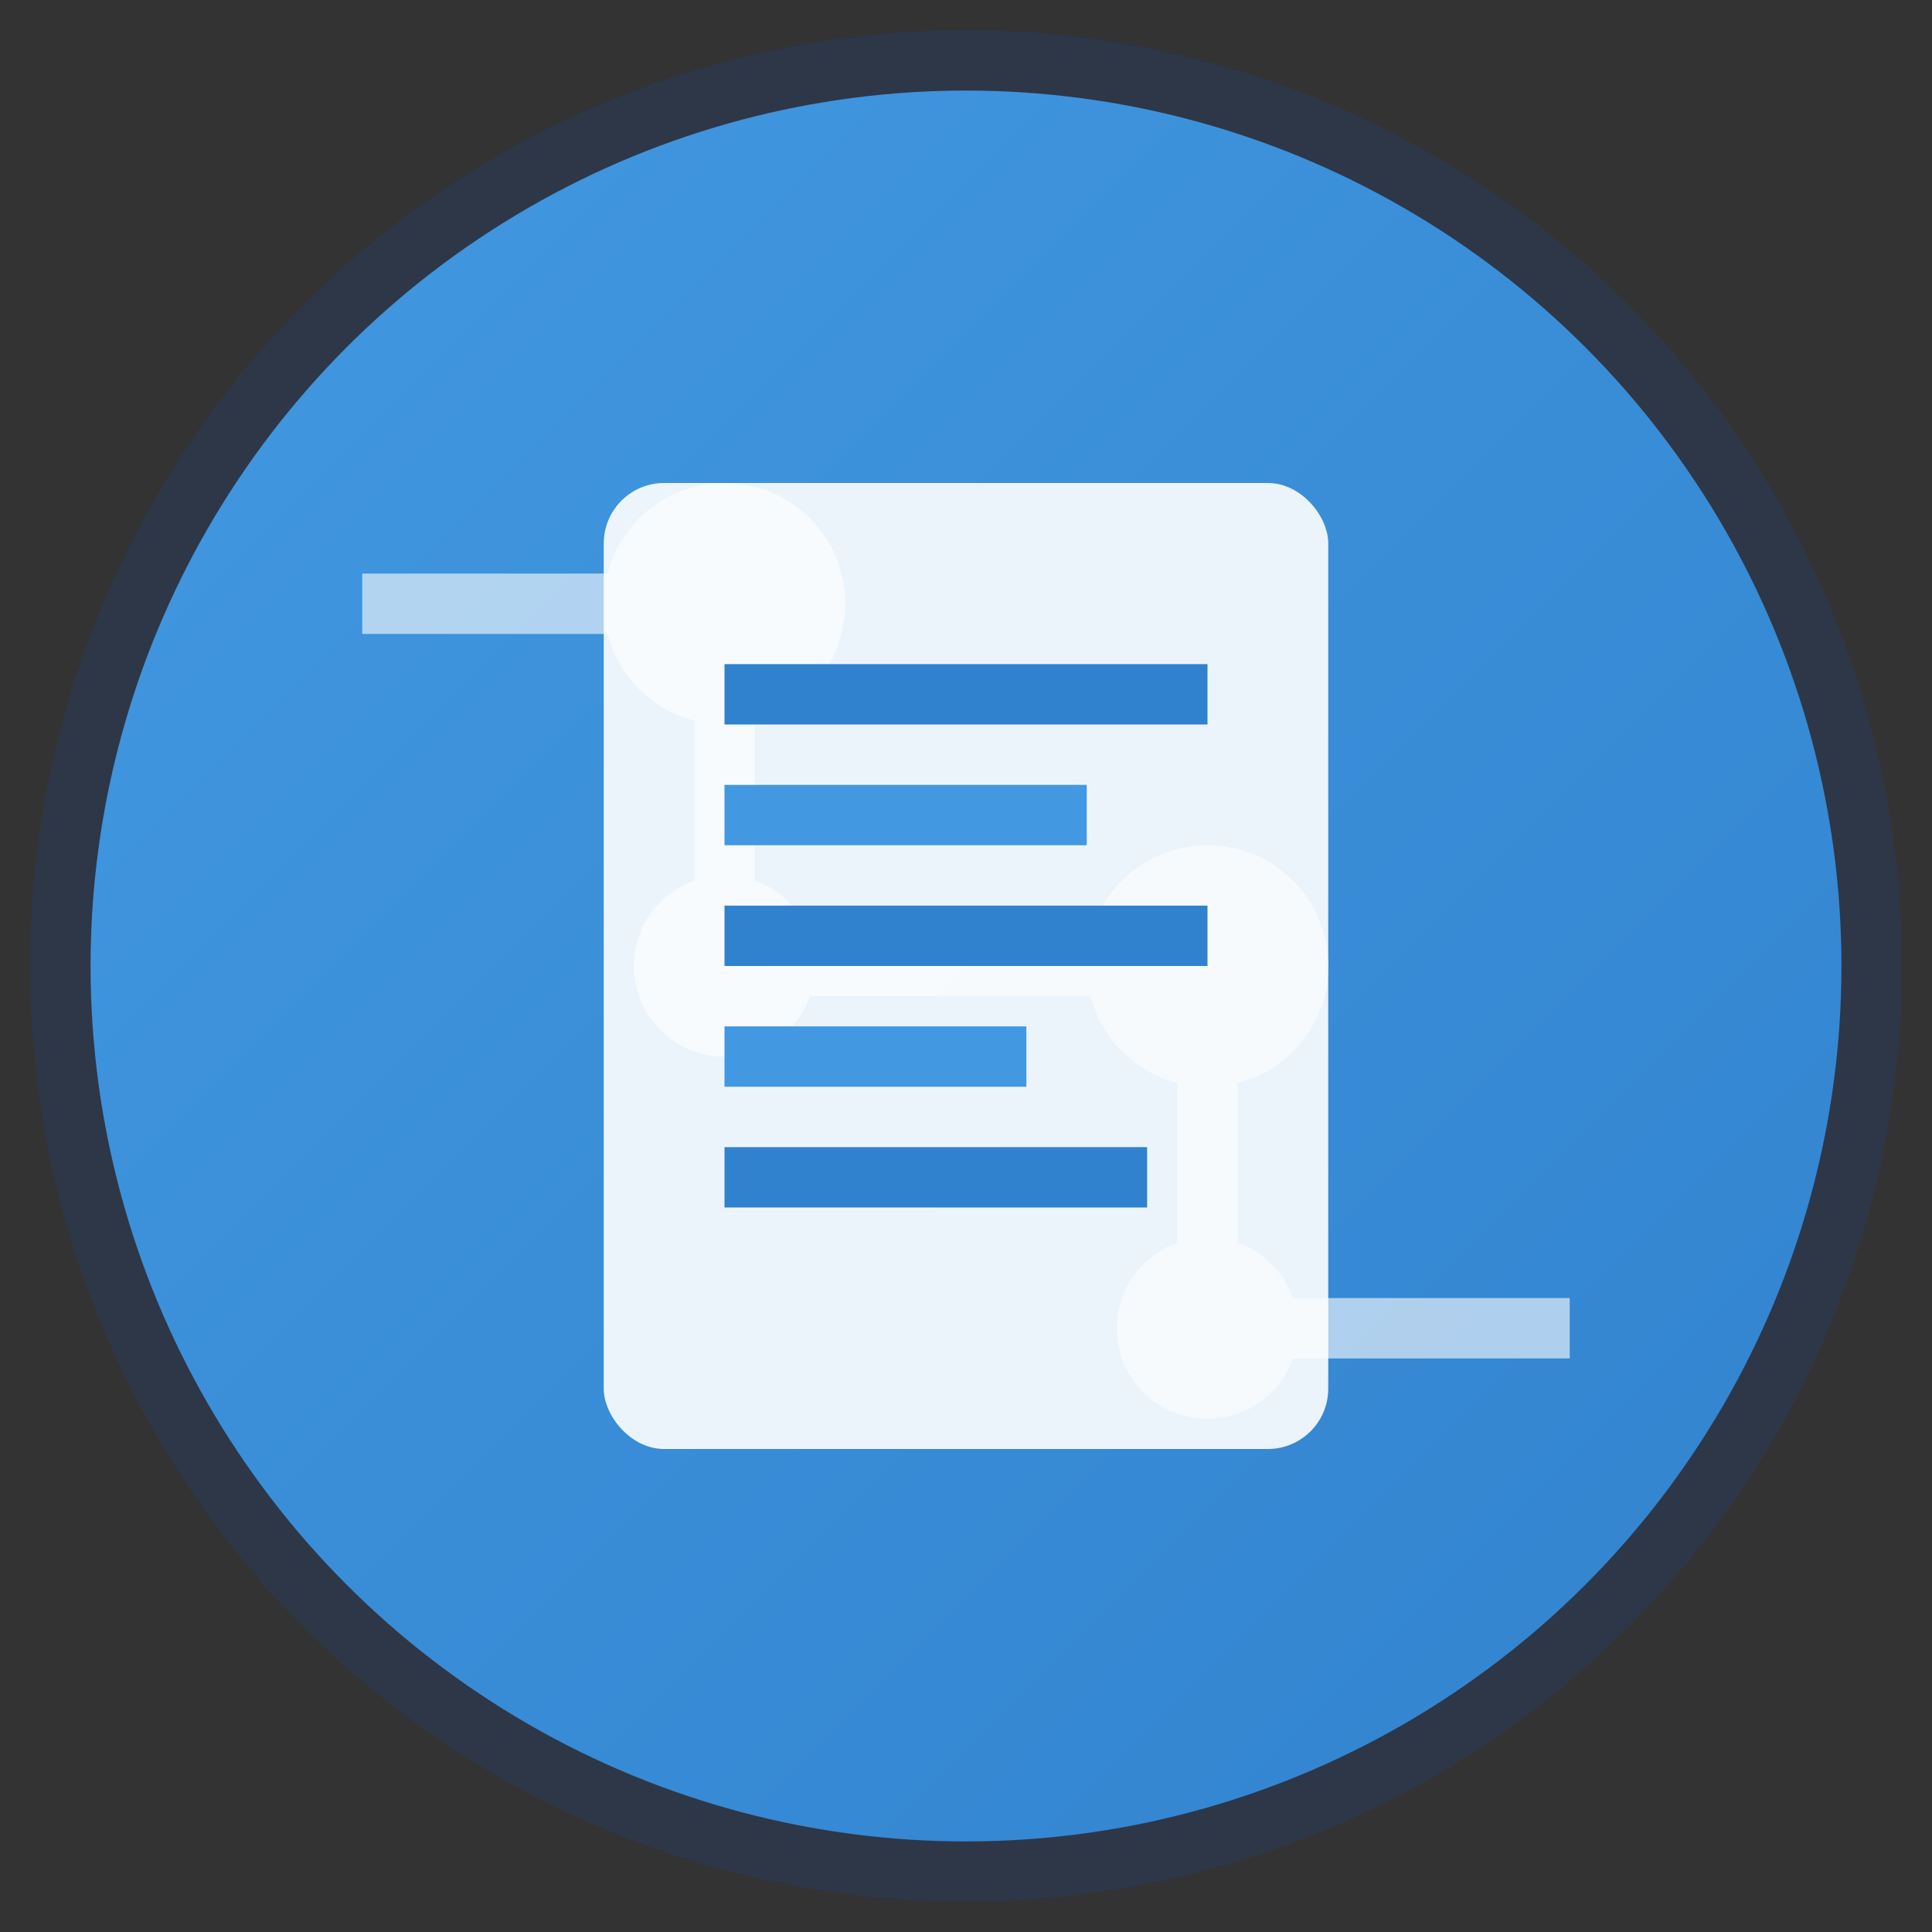 <svg width="32" height="32" viewBox="0 0 32 32" xmlns="http://www.w3.org/2000/svg">
  <rect x="0" y="0" width="32" height="32" fill="#333333" stroke="none"/>
  <defs>
    <linearGradient id="techGradient" x1="0%" y1="0%" x2="100%" y2="100%">
      <stop offset="0%" style="stop-color:#4299e1;stop-opacity:1" />
      <stop offset="100%" style="stop-color:#3182ce;stop-opacity:1" />
    </linearGradient>
  </defs>
  
  <!-- Background circle -->
  <circle cx="16" cy="16" r="15" fill="url(#techGradient)" stroke="#2d3748" stroke-width="1"/>
  
  <!-- Circuit pattern -->
  <g fill="none" stroke="#ffffff" stroke-width="1" opacity="0.6">
    <line x1="6" y1="10" x2="12" y2="10"/>
    <line x1="12" y1="10" x2="12" y2="16"/>
    <line x1="12" y1="16" x2="20" y2="16"/>
    <line x1="20" y1="16" x2="20" y2="22"/>
    <line x1="20" y1="22" x2="26" y2="22"/>
    
    <circle cx="12" cy="10" r="1.5" fill="#ffffff"/>
    <circle cx="20" cy="16" r="1.5" fill="#ffffff"/>
    <circle cx="12" cy="16" r="1" fill="#ffffff"/>
    <circle cx="20" cy="22" r="1" fill="#ffffff"/>
  </g>
  
  <!-- News document icon -->
  <g fill="#ffffff">
    <rect x="10" y="8" width="12" height="16" rx="1" fill="#ffffff" opacity="0.9"/>
    <rect x="12" y="11" width="8" height="1" fill="#3182ce"/>
    <rect x="12" y="13" width="6" height="1" fill="#4299e1"/>
    <rect x="12" y="15" width="8" height="1" fill="#3182ce"/>
    <rect x="12" y="17" width="5" height="1" fill="#4299e1"/>
    <rect x="12" y="19" width="7" height="1" fill="#3182ce"/>
  </g>
</svg> 